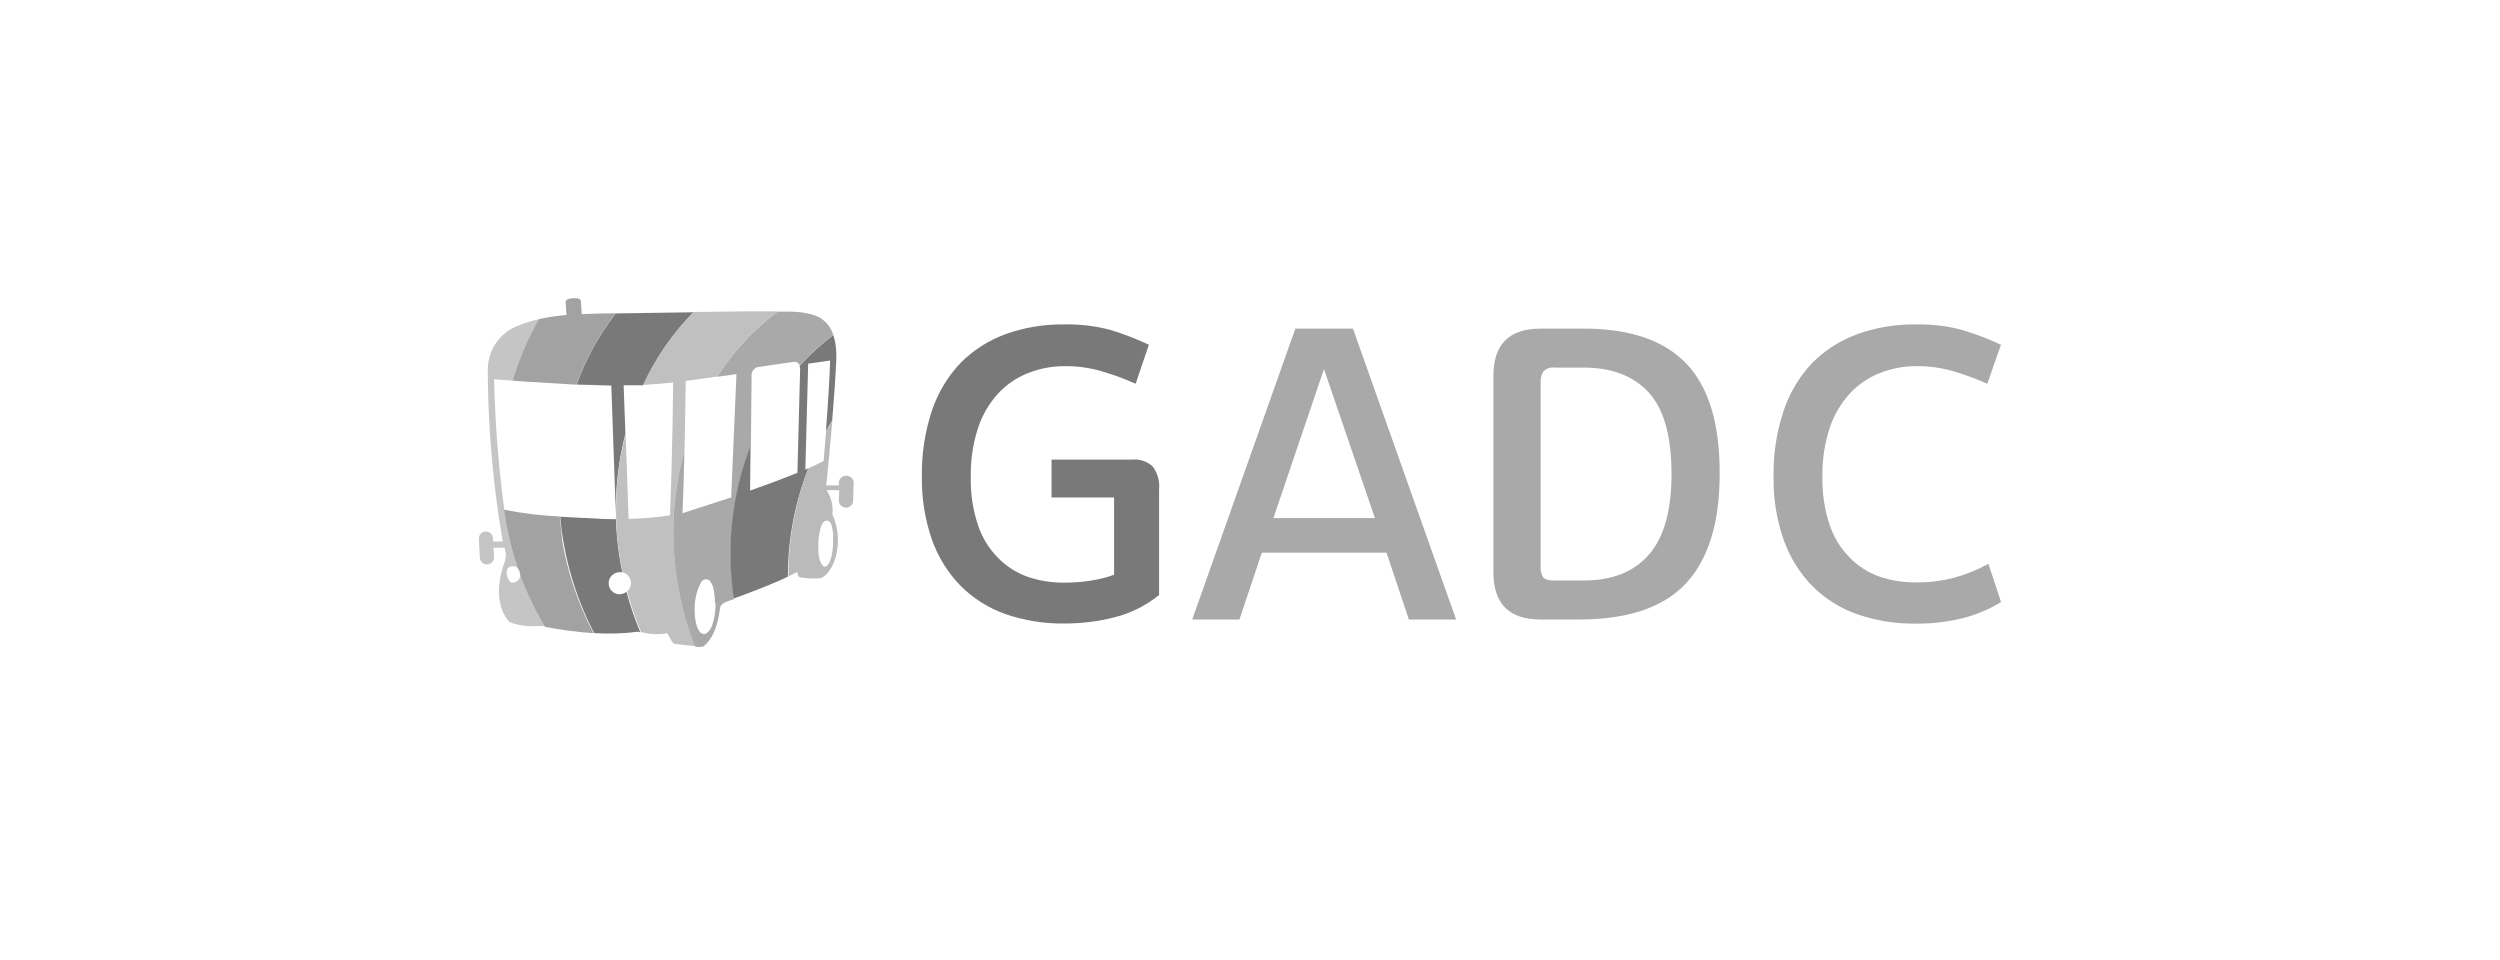 <svg width="151" height="58" viewBox="0 0 151 58" fill="none" xmlns="http://www.w3.org/2000/svg">
<path d="M70.009 29.569V35.936C69.228 36.57 68.319 37.029 67.344 37.278C66.339 37.536 65.305 37.664 64.267 37.66C63.068 37.675 61.876 37.484 60.741 37.095C59.725 36.74 58.801 36.161 58.038 35.402C57.264 34.611 56.67 33.663 56.298 32.621C55.868 31.392 55.659 30.097 55.681 28.795C55.656 27.432 55.864 26.075 56.294 24.782C56.657 23.707 57.251 22.724 58.034 21.902C58.799 21.138 59.722 20.551 60.737 20.182C61.869 19.778 63.062 19.579 64.263 19.595C65.231 19.572 66.197 19.69 67.131 19.946C67.904 20.185 68.66 20.478 69.392 20.823L68.593 23.18C67.92 22.878 67.226 22.623 66.518 22.417C65.81 22.213 65.076 22.111 64.34 22.116C63.573 22.109 62.813 22.25 62.101 22.532C61.41 22.803 60.789 23.227 60.284 23.771C59.739 24.371 59.326 25.08 59.074 25.85C58.763 26.805 58.615 27.806 58.636 28.81C58.612 29.801 58.76 30.788 59.074 31.728C59.321 32.469 59.735 33.142 60.284 33.697C60.786 34.21 61.398 34.601 62.074 34.841C62.779 35.079 63.519 35.197 64.263 35.192C64.791 35.194 65.318 35.155 65.84 35.077C66.334 35.005 66.82 34.883 67.29 34.715V30.046H63.513V27.758H68.395C68.62 27.737 68.846 27.765 69.059 27.838C69.272 27.912 69.468 28.03 69.632 28.185C69.924 28.584 70.058 29.077 70.009 29.569Z" fill="#797979"/>
<path d="M81.719 19.849L87.949 37.418H85.097L83.745 33.382H76.214L74.862 37.418H72.01L78.239 19.849H81.719ZM76.914 31.292H83.045L79.968 22.294L76.914 31.292Z" fill="#A9A9A9"/>
<path d="M93.054 37.418C92.102 37.418 91.389 37.18 90.914 36.705C90.439 36.229 90.202 35.514 90.202 34.561V22.706C90.202 21.752 90.439 21.038 90.914 20.562C91.389 20.086 92.102 19.849 93.054 19.849H95.662C98.455 19.849 100.524 20.558 101.869 21.977C103.214 23.396 103.881 25.611 103.868 28.622C103.868 31.579 103.189 33.784 101.831 35.236C100.473 36.688 98.326 37.415 95.388 37.418H93.054ZM93.054 23.079V34.21C93.035 34.438 93.087 34.665 93.203 34.862C93.302 34.996 93.526 35.061 93.877 35.061H95.681C97.38 35.061 98.685 34.539 99.596 33.497C100.507 32.454 100.962 30.829 100.959 28.622C100.959 26.348 100.501 24.711 99.585 23.709C98.668 22.707 97.361 22.205 95.662 22.202H93.911C93.786 22.184 93.659 22.196 93.54 22.235C93.42 22.275 93.311 22.342 93.222 22.431C93.1 22.625 93.042 22.851 93.054 23.079Z" fill="#A9A9A9"/>
<path d="M120.101 34.055L120.863 36.363C120.145 36.804 119.364 37.133 118.547 37.339C117.618 37.568 116.664 37.678 115.707 37.667C114.508 37.682 113.315 37.492 112.181 37.103C111.165 36.748 110.241 36.169 109.477 35.409C108.703 34.62 108.111 33.671 107.741 32.628C107.308 31.398 107.099 30.099 107.124 28.795C107.099 27.432 107.307 26.075 107.741 24.782C108.102 23.706 108.695 22.723 109.477 21.902C110.243 21.138 111.165 20.551 112.181 20.182C113.312 19.778 114.506 19.579 115.707 19.595C116.675 19.572 117.64 19.69 118.574 19.946C119.355 20.185 120.118 20.478 120.859 20.823L120.032 23.18C119.359 22.878 118.666 22.623 117.957 22.417C117.249 22.212 116.516 22.111 115.779 22.116C115.013 22.109 114.253 22.25 113.54 22.532C112.851 22.803 112.231 23.227 111.728 23.771C111.181 24.371 110.767 25.079 110.513 25.85C110.202 26.805 110.054 27.806 110.075 28.81C110.053 29.796 110.202 30.778 110.513 31.713C110.762 32.454 111.178 33.127 111.728 33.681C112.227 34.195 112.838 34.587 113.514 34.825C114.219 35.064 114.959 35.182 115.703 35.176C116.483 35.184 117.262 35.09 118.018 34.898C118.744 34.702 119.443 34.419 120.101 34.055Z" fill="#A9A9A9"/>
<path d="M31.429 34.728C31.427 34.792 31.413 34.854 31.387 34.912C31.36 34.97 31.323 35.022 31.276 35.065C31.23 35.109 31.176 35.142 31.116 35.164C31.057 35.186 30.994 35.196 30.93 35.194H30.877C30.754 35.09 30.666 34.95 30.628 34.794C30.588 34.638 30.6 34.474 30.66 34.324C30.705 34.282 30.759 34.249 30.817 34.228C30.875 34.207 30.937 34.198 30.999 34.203C31.061 34.207 31.122 34.224 31.177 34.253C31.231 34.282 31.28 34.321 31.319 34.37C30.986 33.405 30.731 32.415 30.557 31.41C30.523 31.204 30.492 30.998 30.462 30.792C30.112 28.177 29.904 25.545 29.841 22.908C30.032 22.927 30.47 22.961 31.006 22.995C31.386 21.695 31.92 20.445 32.598 19.273C32.075 19.381 31.564 19.545 31.075 19.761C30.598 19.988 30.194 20.345 29.91 20.791C29.625 21.236 29.471 21.753 29.464 22.282C29.464 22.282 29.464 22.488 29.464 22.85C29.505 26.153 29.805 29.448 30.363 32.703H29.78V32.543C29.782 32.483 29.771 32.424 29.748 32.369C29.726 32.314 29.693 32.264 29.65 32.223C29.608 32.182 29.557 32.15 29.501 32.129C29.446 32.108 29.387 32.099 29.327 32.102C29.268 32.105 29.21 32.12 29.157 32.147C29.104 32.174 29.057 32.211 29.019 32.257C28.981 32.303 28.953 32.356 28.937 32.413C28.92 32.47 28.916 32.53 28.924 32.589L28.981 33.653C28.979 33.712 28.99 33.771 29.012 33.826C29.035 33.881 29.069 33.931 29.111 33.972C29.154 34.014 29.204 34.046 29.26 34.067C29.315 34.088 29.375 34.097 29.434 34.094C29.493 34.09 29.551 34.075 29.604 34.048C29.657 34.022 29.704 33.984 29.742 33.939C29.78 33.893 29.808 33.84 29.824 33.783C29.841 33.726 29.845 33.666 29.837 33.607L29.811 33.084H30.477L30.569 33.527C30.529 33.651 30.506 33.779 30.5 33.908C30.5 33.908 29.556 36.083 30.709 37.502C30.709 37.502 31.09 37.906 32.739 37.807H32.777L33.009 37.852C32.401 36.84 31.891 35.773 31.486 34.664C31.471 34.688 31.451 34.71 31.429 34.728Z" fill="#C5C5C5"/>
<path d="M33.809 31.194C32.679 31.144 31.553 31.008 30.443 30.786C30.474 30.992 30.504 31.198 30.539 31.404C30.713 32.41 30.968 33.4 31.3 34.364C31.368 34.453 31.406 34.561 31.407 34.673C31.812 35.782 32.322 36.85 32.93 37.862C33.893 38.053 34.867 38.181 35.847 38.243C34.943 36.52 34.311 34.667 33.973 32.751C33.92 32.209 33.859 31.709 33.809 31.194Z" fill="#A2A2A2"/>
<path d="M31.853 23.057L34.633 23.225H34.82C35.382 21.68 36.177 20.23 37.177 18.925C36.255 18.925 35.509 18.959 35.136 18.975L35.086 18.185C35.086 18.185 35.086 18.078 34.926 18.032C34.766 17.987 34.206 17.994 34.165 18.208L34.214 19.028H34.184C33.641 19.075 33.102 19.156 32.569 19.268C31.891 20.441 31.357 21.691 30.977 22.992L31.853 23.057Z" fill="#A2A2A2"/>
<path d="M37.428 35.897C37.252 35.897 37.082 35.826 36.957 35.701C36.832 35.576 36.762 35.406 36.762 35.229C36.762 35.052 36.832 34.882 36.957 34.757C37.082 34.632 37.252 34.561 37.428 34.561C37.483 34.556 37.538 34.556 37.592 34.561C37.558 34.398 37.516 34.233 37.489 34.066C37.017 31.453 37.115 28.768 37.775 26.196L37.668 23.271C38.049 23.271 38.392 23.271 38.643 23.271H38.841C39.594 21.635 40.624 20.143 41.887 18.861L37.185 18.93C36.185 20.234 35.39 21.684 34.828 23.229L36.922 23.29C36.922 23.29 37.09 27.997 37.208 31.361C36.69 31.361 36.134 31.338 35.528 31.293C35.509 31.293 34.767 31.27 33.834 31.209C33.883 31.724 33.944 32.238 34.036 32.757C34.367 34.669 34.99 36.517 35.883 38.239C36.772 38.297 37.664 38.269 38.548 38.155L38.681 38.197C38.343 37.399 38.062 36.578 37.84 35.74C37.723 35.835 37.579 35.89 37.428 35.897Z" fill="#797979"/>
<path d="M41.345 27.168C41.402 24.791 41.414 23.041 41.414 23.01L43.318 22.743C44.282 21.216 45.519 19.881 46.965 18.803H45.321L41.893 18.845C40.63 20.126 39.6 21.619 38.847 23.254C39.498 23.216 40.199 23.147 40.656 23.098C40.656 23.144 40.633 27.038 40.466 31.127C39.639 31.253 38.804 31.323 37.968 31.337C37.91 29.712 37.842 27.778 37.789 26.21C37.128 28.782 37.031 31.466 37.503 34.079C37.53 34.247 37.572 34.411 37.606 34.575C37.724 34.604 37.832 34.664 37.919 34.75C38.005 34.836 38.065 34.945 38.094 35.063C38.122 35.182 38.117 35.306 38.079 35.422C38.042 35.538 37.973 35.641 37.88 35.72C38.103 36.557 38.384 37.378 38.721 38.176C39.241 38.32 39.787 38.343 40.317 38.245C40.317 38.245 40.595 38.87 40.747 38.886C40.747 38.886 41.475 38.989 41.989 39.023C41.529 37.853 41.187 36.641 40.968 35.403C40.472 32.665 40.601 29.849 41.345 27.168Z" fill="#C0C0C0"/>
<path d="M45.354 26.917L45.396 22.741V22.714C45.39 22.663 45.39 22.612 45.396 22.561C45.407 22.52 45.421 22.479 45.438 22.439C45.472 22.373 45.52 22.314 45.579 22.266C45.637 22.219 45.704 22.184 45.777 22.165H45.819L47.921 21.859C48.001 21.842 48.084 21.856 48.155 21.898C48.225 21.939 48.277 22.006 48.301 22.084C48.917 21.401 49.596 20.777 50.331 20.223C50.214 19.839 49.973 19.505 49.645 19.273C49.645 19.273 49.147 18.819 47.555 18.819H46.961C45.514 19.898 44.278 21.233 43.313 22.76L44.482 22.596L44.162 30.045C44.162 30.045 42.399 30.621 41.223 30.995C41.276 29.66 41.318 28.348 41.344 27.18C40.596 29.868 40.466 32.69 40.964 35.435C41.183 36.672 41.525 37.885 41.984 39.055C42.142 39.085 42.303 39.085 42.46 39.055C42.628 38.959 43.294 38.418 43.488 36.732C43.488 36.732 43.488 36.537 43.782 36.385C43.782 36.385 44.025 36.282 44.337 36.183C43.866 33.058 44.217 29.865 45.354 26.917ZM43.218 36.499C43.218 36.556 43.218 36.614 43.218 36.671C43.218 36.789 43.195 36.9 43.18 37.006C43.178 37.015 43.178 37.024 43.18 37.033V37.087C43.18 37.178 43.145 37.266 43.127 37.35C43.127 37.373 43.127 37.396 43.108 37.418V37.464C43.085 37.54 43.062 37.613 43.035 37.682C43.008 37.75 43.035 37.708 43.035 37.724C43.035 37.739 43.001 37.804 42.986 37.842C42.974 37.859 42.964 37.877 42.955 37.895C42.946 37.911 42.938 37.928 42.932 37.945C42.915 37.976 42.896 38.007 42.875 38.036C42.815 38.137 42.728 38.219 42.624 38.273C42.604 38.283 42.582 38.29 42.559 38.292C42.538 38.297 42.516 38.297 42.495 38.292C42.182 38.273 41.965 37.678 41.958 36.911C41.958 36.858 41.958 36.8 41.958 36.747C41.958 36.694 41.958 36.633 41.958 36.575C41.958 36.518 41.98 36.347 41.996 36.24C42.031 35.995 42.094 35.754 42.182 35.523C42.205 35.465 42.23 35.409 42.258 35.355L42.285 35.301V35.275C42.299 35.248 42.316 35.222 42.334 35.199L42.361 35.156V35.137L42.426 35.073C42.47 35.037 42.52 35.01 42.574 34.992C42.601 34.989 42.628 34.989 42.654 34.992C42.676 34.989 42.698 34.989 42.719 34.992C42.749 35.004 42.777 35.019 42.803 35.038H42.822C42.849 35.061 42.873 35.086 42.894 35.114C42.933 35.164 42.967 35.218 42.993 35.275L43.039 35.374L43.073 35.488C43.084 35.519 43.093 35.551 43.1 35.584C43.102 35.593 43.102 35.602 43.1 35.61C43.124 35.711 43.142 35.813 43.153 35.916C43.153 35.996 43.172 36.08 43.176 36.163V36.194C43.176 36.244 43.176 36.293 43.176 36.347C43.176 36.4 43.218 36.446 43.218 36.499Z" fill="#A9A9A9"/>
<path d="M48.643 28.364L48.814 21.963L50.139 21.776C50.102 23.005 49.995 24.607 49.884 26.045C50.01 25.823 50.139 25.61 50.265 25.396C50.368 24.153 50.463 22.833 50.513 21.731C50.513 21.608 50.513 21.494 50.513 21.38C50.511 20.991 50.451 20.606 50.334 20.235C49.599 20.79 48.92 21.413 48.304 22.097C48.306 22.112 48.306 22.127 48.304 22.142C48.315 22.184 48.322 22.226 48.327 22.268C48.329 22.291 48.329 22.314 48.327 22.337L48.163 28.562L46.918 29.047L46.636 29.15L45.307 29.63L45.334 26.914C44.202 29.852 43.852 33.035 44.317 36.149C44.698 36.019 46.808 35.237 47.588 34.825C47.588 32.588 48.008 30.37 48.826 28.288L48.643 28.364Z" fill="#797979"/>
<path d="M51.112 28.734C51.056 28.732 50.999 28.741 50.946 28.761C50.893 28.781 50.845 28.811 50.803 28.849C50.762 28.888 50.729 28.934 50.705 28.986C50.682 29.038 50.669 29.093 50.667 29.15V29.318H49.905C49.928 29.1 49.962 28.757 50.008 28.322C50.08 27.559 50.179 26.506 50.275 25.396C50.137 25.61 50.008 25.824 49.894 26.045C49.844 26.693 49.795 27.308 49.749 27.838C49.418 28.021 49.124 28.154 48.824 28.288C48.019 30.371 47.612 32.588 47.624 34.822C47.883 34.688 48.074 34.585 48.123 34.555C48.172 34.524 48.169 34.807 48.302 34.864C48.717 34.943 49.142 34.963 49.562 34.921C49.562 34.921 49.989 34.826 50.351 34.009C50.534 33.543 50.623 33.044 50.61 32.543C50.598 32.042 50.485 31.548 50.278 31.091C50.335 30.57 50.211 30.045 49.928 29.604H50.69L50.667 30.218C50.663 30.332 50.705 30.443 50.783 30.526C50.861 30.61 50.969 30.659 51.084 30.662C51.198 30.666 51.309 30.624 51.392 30.546C51.475 30.467 51.524 30.359 51.527 30.245L51.562 29.177C51.563 29.117 51.553 29.058 51.53 29.003C51.508 28.949 51.475 28.899 51.433 28.857C51.391 28.816 51.34 28.784 51.285 28.762C51.23 28.741 51.171 28.731 51.112 28.734ZM49.97 31.446C49.996 31.448 50.022 31.455 50.045 31.467C50.069 31.478 50.09 31.495 50.107 31.515L50.164 31.584C50.19 31.623 50.211 31.666 50.229 31.709C50.229 31.709 50.229 31.728 50.229 31.74V31.774C50.249 31.828 50.265 31.883 50.278 31.938C50.281 31.955 50.281 31.971 50.278 31.988C50.278 32.049 50.305 32.117 50.316 32.186C50.328 32.255 50.316 32.274 50.316 32.32V32.438C50.316 32.526 50.316 32.617 50.316 32.709V32.85C50.316 32.991 50.297 33.128 50.282 33.254C50.267 33.38 50.255 33.411 50.24 33.487V33.536C50.24 33.586 50.217 33.632 50.202 33.678C50.194 33.711 50.184 33.744 50.172 33.777C50.158 33.825 50.142 33.872 50.122 33.918C50.108 33.944 50.095 33.971 50.084 33.998C50.061 34.037 50.036 34.074 50.008 34.109C49.992 34.129 49.974 34.149 49.955 34.166C49.941 34.18 49.926 34.191 49.909 34.2C49.88 34.218 49.847 34.227 49.814 34.227C49.789 34.223 49.764 34.215 49.741 34.204C49.715 34.19 49.692 34.17 49.673 34.147C49.599 34.048 49.545 33.937 49.513 33.819C49.494 33.754 49.479 33.685 49.463 33.613C49.448 33.533 49.436 33.453 49.429 33.372V33.246C49.429 33.159 49.429 33.067 49.429 32.976C49.429 32.884 49.429 32.88 49.429 32.831C49.429 32.705 49.429 32.583 49.46 32.449C49.46 32.404 49.46 32.361 49.479 32.316C49.498 32.27 49.479 32.278 49.479 32.259C49.493 32.177 49.512 32.097 49.536 32.018V31.973C49.556 31.903 49.581 31.834 49.608 31.767C49.608 31.767 49.608 31.767 49.608 31.747C49.63 31.7 49.654 31.655 49.681 31.61L49.707 31.576L49.764 31.511C49.778 31.496 49.795 31.484 49.814 31.477H49.837C49.876 31.45 49.923 31.439 49.97 31.446Z" fill="#BABABA"/>
<path d="M36.916 23.278L34.819 23.217C35.185 23.232 36.054 23.263 36.916 23.278Z" fill="#E3E3E3"/>
<path d="M46.942 29.043L48.189 28.558C47.83 28.703 47.289 28.917 46.664 29.154L46.942 29.043Z" fill="#797979"/>
<path d="M42.883 37.931C42.89 37.914 42.897 37.897 42.907 37.881C42.882 37.93 42.855 37.978 42.825 38.024C42.846 37.994 42.866 37.963 42.883 37.931Z" fill="#A9A9A9"/>
<path d="M43 37.678C43 37.678 43 37.704 43 37.719C43 37.734 42.996 37.693 43 37.678Z" fill="#A9A9A9"/>
<path d="M43.115 37.352C43.115 37.373 43.115 37.394 43.097 37.416C43.079 37.437 43.115 37.373 43.115 37.352Z" fill="#A9A9A9"/>
<path d="M42.381 35.107L42.441 35.047L42.381 35.107Z" fill="#A9A9A9"/>
<path d="M43.185 35.848C43.187 35.867 43.187 35.887 43.185 35.906C43.174 35.802 43.156 35.699 43.131 35.597C43.133 35.589 43.133 35.579 43.131 35.57V35.609C43.158 35.682 43.173 35.763 43.185 35.848Z" fill="#A9A9A9"/>
<path d="M43.219 36.18V36.148C43.217 36.159 43.217 36.17 43.219 36.18Z" fill="#A9A9A9"/>
<path d="M42.552 34.98L42.612 34.956C42.556 34.974 42.503 35.003 42.457 35.039L42.525 34.992L42.552 34.98Z" fill="#A9A9A9"/>
<path d="M42.352 35.137V35.154L42.326 35.193L42.352 35.137Z" fill="#A9A9A9"/>
<path d="M42.267 35.263V35.29L42.24 35.343C42.211 35.398 42.186 35.455 42.163 35.512C42.189 35.448 42.218 35.385 42.251 35.324C42.24 35.32 42.255 35.301 42.267 35.263Z" fill="#A9A9A9"/>
</svg>
